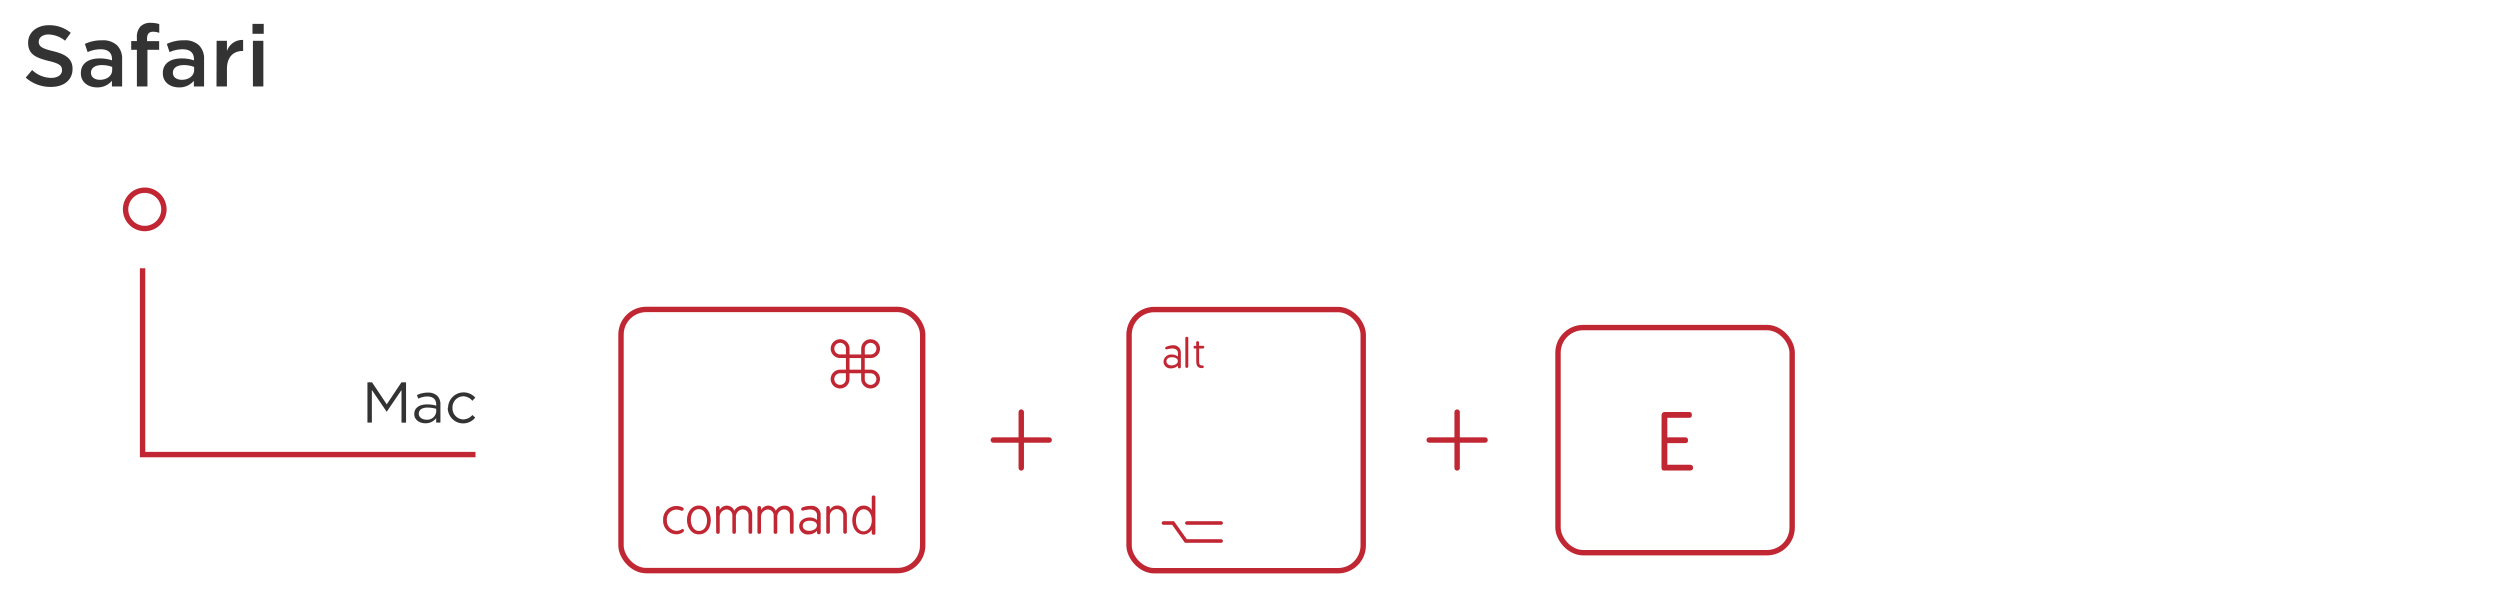 <svg id="Layer_1" data-name="Layer 1" xmlns="http://www.w3.org/2000/svg" viewBox="0 0 694 165"><defs><style>.cls-1{fill:#333;}.cls-2{fill:#c02733;}.cls-3,.cls-4,.cls-5,.cls-6{fill:none;stroke:#c02733;stroke-miterlimit:10;}.cls-4,.cls-5{stroke-width:1.5px;}.cls-5,.cls-6{stroke-linecap:round;}</style></defs><title>cashe_leeren_safari</title><path class="cls-1" d="M7.14,21.55l1.78-2.11a7.77,7.77,0,0,0,5.3,2.18c1.82,0,3-.86,3-2.11v-.05c0-1.2-.68-1.84-3.8-2.56C9.83,16,7.81,15,7.81,11.88v-.05C7.81,9,10.21,7,13.55,7a9.27,9.27,0,0,1,6.09,2.11L18.06,11.3A7.61,7.61,0,0,0,13.5,9.57c-1.73,0-2.74.89-2.74,2v0c0,1.29.77,1.87,4,2.64,3.55.86,5.38,2.13,5.38,4.92v0c0,3.15-2.47,5-6,5A10.36,10.36,0,0,1,7.14,21.55Z"/><path class="cls-1" d="M22.45,20.35V20.3c0-2.73,2.14-4.08,5.23-4.08a10.61,10.61,0,0,1,3.41.53v-.31c0-1.8-1.1-2.76-3.14-2.76a8.86,8.86,0,0,0-3.63.79l-.76-2.28a10.85,10.85,0,0,1,4.77-1,5.64,5.64,0,0,1,4.2,1.42,5.23,5.23,0,0,1,1.37,3.91V24H31.07V22.42a5.17,5.17,0,0,1-4.13,1.84C24.56,24.26,22.45,22.9,22.45,20.35Zm8.69-.91v-.86a8,8,0,0,0-2.88-.51c-1.87,0-3,.79-3,2.11v.05c0,1.23,1.08,1.92,2.48,1.92C29.68,22.15,31.14,21.05,31.14,19.44Z"/><path class="cls-1" d="M38,13.82H36.42V11.4H38v-.94a4.29,4.29,0,0,1,1-3.12,3.85,3.85,0,0,1,2.86-1,7.86,7.86,0,0,1,2.35.34V9.12a5.18,5.18,0,0,0-1.71-.31c-1.1,0-1.68.6-1.68,1.92v.69h3.36v2.4H40.93V24H38Z"/><path class="cls-1" d="M45.2,20.35V20.3c0-2.73,2.14-4.08,5.24-4.08a10.59,10.59,0,0,1,3.4.53v-.31c0-1.8-1.1-2.76-3.14-2.76a8.86,8.86,0,0,0-3.63.79l-.76-2.28a10.85,10.85,0,0,1,4.77-1,5.63,5.63,0,0,1,4.2,1.42,5.23,5.23,0,0,1,1.37,3.91V24H53.82V22.42a5.17,5.17,0,0,1-4.13,1.84C47.31,24.26,45.2,22.9,45.2,20.35Zm8.69-.91v-.86A8,8,0,0,0,51,18.07c-1.87,0-3,.79-3,2.11v.05c0,1.23,1.08,1.92,2.48,1.92C52.43,22.15,53.89,21.05,53.89,19.44Z"/><path class="cls-1" d="M60.13,11.33H63v2.85a4.5,4.5,0,0,1,4.49-3.09v3.07h-.16c-2.55,0-4.33,1.66-4.33,5V24h-2.9Z"/><path class="cls-1" d="M70.09,6.62h3.12V9.38H70.09Zm.12,4.71h2.9V24h-2.9Z"/><path class="cls-2" d="M185.13,144.45a2.78,2.78,0,0,0,2.62,2.91,2.69,2.69,0,0,0,1.53-.46.35.35,0,0,1,.18-.06.45.45,0,0,1,.41.44.71.71,0,0,1-.33.51,3.34,3.34,0,0,1-1.82.54,3.74,3.74,0,0,1-3.63-4,3.65,3.65,0,0,1,3.61-3.86,4,4,0,0,1,1.63.3c.27.13.46.32.46.5a.47.47,0,0,1-.45.52l-.14,0a4.26,4.26,0,0,0-1.49-.32A2.68,2.68,0,0,0,185.13,144.45Z"/><path class="cls-2" d="M197.32,144.44c0,2.05-1.15,3.9-3.31,3.9s-3.31-2-3.31-4,1.14-4,3.32-4S197.32,142.4,197.32,144.44Zm-5.55-.19c0,1.39.67,3.14,2.24,3.14s2.26-1.43,2.26-2.87-.71-3.19-2.25-3.19S191.77,142.81,191.77,144.25Z"/><path class="cls-2" d="M198.77,141.08q0-.6.51-.6c.33,0,.5.19.5.56v.53a2.28,2.28,0,0,1,2-1.21,2.24,2.24,0,0,1,2.06,1.43,2.71,2.71,0,0,1,2.41-1.43,2.44,2.44,0,0,1,2.56,2.42v4.9c0,.33-.16.49-.5.49s-.52-.16-.52-.49v-4.46a1.64,1.64,0,0,0-1.59-1.81,2,2,0,0,0-1.91,2.15v4.11c0,.35-.16.51-.49.51s-.5-.16-.5-.51v-4.46a1.63,1.63,0,0,0-1.6-1.78,2,2,0,0,0-1.9,2.12v4.12c0,.34-.16.51-.49.51a.44.44,0,0,1-.5-.51Z"/><path class="cls-2" d="M210.27,141.09c0-.4.16-.61.5-.61s.51.2.51.56v.54a2.29,2.29,0,0,1,2-1.22,2.25,2.25,0,0,1,2.07,1.44,2.71,2.71,0,0,1,2.41-1.43,2.43,2.43,0,0,1,2.55,2.42v4.9a.44.44,0,0,1-.51.49c-.34,0-.52-.17-.52-.49v-4.46a1.64,1.64,0,0,0-1.59-1.81,2,2,0,0,0-1.92,2.15v4.11c0,.34-.16.51-.49.51a.45.45,0,0,1-.51-.51v-4.46a1.62,1.62,0,0,0-1.6-1.78,2,2,0,0,0-1.91,2.12v4.12c0,.34-.16.5-.49.5a.44.44,0,0,1-.51-.5Z"/><path class="cls-2" d="M225.05,140.43a2.46,2.46,0,0,1,2.77,2.47v4.91a.49.49,0,0,1-.51.51.47.47,0,0,1-.5-.49c0-.26,0-.35,0-.47a3.21,3.21,0,0,1-2.34,1,2.37,2.37,0,0,1-2.62-2.29c0-1.6,1.46-2.42,2.9-2.42a3.05,3.05,0,0,1,2.06.69V143c0-.94-.77-1.57-2.05-1.58a14.7,14.7,0,0,0-1.89.33c-.24,0-.47-.11-.47-.42a.6.6,0,0,1,.39-.5A6,6,0,0,1,225.05,140.43Zm-.42,6.93c1,0,2.15-.54,2.15-1.49s-1-1.31-2.05-1.31-1.87.43-1.88,1.39S223.7,147.36,224.63,147.36Z"/><path class="cls-2" d="M229.38,141c0-.35.16-.53.49-.53s.51.18.51.54v.52a2.27,2.27,0,0,1,2.05-1.19,2.61,2.61,0,0,1,2.66,2.61v4.73a.5.5,0,1,1-1,0v-4.29a1.86,1.86,0,0,0-1.83-2.06,1.91,1.91,0,0,0-1.89,2.06v4.29c0,.33-.16.49-.5.49a.44.44,0,0,1-.5-.49Z"/><path class="cls-2" d="M242,138.07a.47.47,0,0,1,.52-.53c.32,0,.49.18.49.53V148c0,.3-.16.45-.49.45s-.52-.15-.52-.46V147a2.69,2.69,0,0,1-2.23,1.37c-2.13,0-3.17-1.92-3.17-3.92s1.06-4.1,3.18-4.1a2.48,2.48,0,0,1,2.22,1.28Zm0,6.36c0-1.93-1.09-3.05-2.21-3.05-1.43,0-2.17,1.57-2.17,3.12s.7,3,2.11,3C240.86,147.48,242,146.35,242,144.43Z"/><path class="cls-3" d="M241.68,98.9a2.11,2.11,0,1,0-2.11-2.11l0,2.11Z"/><path class="cls-3" d="M241.67,103.12a2.11,2.11,0,1,1-2.11,2.11v-2.11Z"/><path class="cls-3" d="M235.32,105.23a2.11,2.11,0,1,1-2.11-2.11h2.11Z"/><path class="cls-3" d="M235.33,96.78a2.11,2.11,0,1,0-2.11,2.11h2.11Z"/><rect class="cls-3" x="235.33" y="98.9" width="4.22" height="4.22"/><rect class="cls-4" x="172.39" y="85.9" width="83.75" height="72.5" rx="7" ry="7"/><line class="cls-5" x1="283.5" y1="114.4" x2="283.5" y2="129.9"/><line class="cls-5" x1="275.75" y1="122.15" x2="291.25" y2="122.15"/><line class="cls-5" x1="404.5" y1="114.4" x2="404.5" y2="129.9"/><line class="cls-5" x1="396.75" y1="122.15" x2="412.25" y2="122.15"/><circle class="cls-4" cx="40.18" cy="58.12" r="5.32"/><polyline class="cls-4" points="132 126.19 39.58 126.19 39.58 74.47"/><path class="cls-1" d="M102,106.13h1.28l4.08,6.11,4.08-6.11h1.28v11.2h-1.26v-9.07l-4.08,6h-.07l-4.08-6v9.06H102Z"/><path class="cls-1" d="M115,114.93v0c0-1.74,1.45-2.67,3.54-2.67a8.76,8.76,0,0,1,2.55.35v-.29c0-1.49-.92-2.26-2.47-2.26a5.81,5.81,0,0,0-2.51.61l-.37-1a6.92,6.92,0,0,1,3-.68,3.62,3.62,0,0,1,2.67.91,3.27,3.27,0,0,1,.85,2.42v5h-1.18v-1.25a3.62,3.62,0,0,1-3,1.43C116.56,117.51,115,116.63,115,114.93Zm6.1-.64v-.8a8.79,8.79,0,0,0-2.43-.35c-1.55,0-2.42.67-2.42,1.71v0c0,1,1,1.65,2.08,1.65A2.5,2.5,0,0,0,121.1,114.29Z"/><path class="cls-1" d="M124.38,113.24v0a4.32,4.32,0,0,1,7.56-2.85l-.82.87a3.34,3.34,0,0,0-2.51-1.25,3.06,3.06,0,0,0-3,3.2v0a3.09,3.09,0,0,0,3,3.22,3.45,3.45,0,0,0,2.53-1.23l.78.73a4.28,4.28,0,0,1-7.62-2.68Z"/><path class="cls-2" d="M461.25,115.38c0-.66.31-1,.91-1h6.69a.72.72,0,0,1,.81.82c0,.53-.26.79-.81.79h-6v5.41h4.93c.55,0,.81.29.81.84s-.26.77-.81.77h-4.93v6H469c.64,0,1,.26,1,.81s-.31.8-1,.8h-6.86c-.8,0-.91-.2-.91-1Z"/><rect class="cls-4" x="432.5" y="90.93" width="65" height="62.5" rx="7" ry="7"/><path class="cls-2" d="M325.57,95.85a2,2,0,0,1,2.23,2v4a.39.39,0,0,1-.41.41.39.39,0,0,1-.4-.4c0-.21,0-.27,0-.37a2.63,2.63,0,0,1-1.89.77,1.91,1.91,0,0,1-2.11-1.84,2.11,2.11,0,0,1,2.33-2A2.51,2.51,0,0,1,327,99v-1c0-.76-.62-1.27-1.65-1.27a12,12,0,0,0-1.52.26c-.19,0-.38-.08-.38-.34a.46.46,0,0,1,.31-.39A4.72,4.72,0,0,1,325.57,95.85Zm-.33,5.58c.83,0,1.73-.44,1.73-1.2s-.84-1.06-1.66-1.06-1.5.35-1.5,1.12S324.49,101.43,325.24,101.43Z"/><path class="cls-2" d="M329.05,93.92a.37.37,0,0,1,.4-.42.38.38,0,0,1,.42.42v7.78a.36.36,0,0,1-.41.41.36.36,0,0,1-.41-.41Z"/><path class="cls-2" d="M332.06,95.12a.34.34,0,0,1,.39-.39c.28,0,.41.13.41.39V96h1c.28,0,.43.12.43.38s-.13.37-.41.37h-1v3.37c0,.88.08,1.32.8,1.32.32,0,.49.12.49.36s-.17.39-.49.39c-1.31,0-1.6-.78-1.6-2.07V96.76h-.35c-.27,0-.4-.12-.4-.37s.11-.37.34-.37h.41Z"/><rect class="cls-4" x="313.43" y="85.93" width="65" height="72.5" rx="7" ry="7"/><polyline class="cls-6" points="322.98 145.19 325.65 145.19 329.2 150.19 338.98 150.19"/><line class="cls-6" x1="338.98" y1="145.19" x2="329.48" y2="145.19"/></svg>